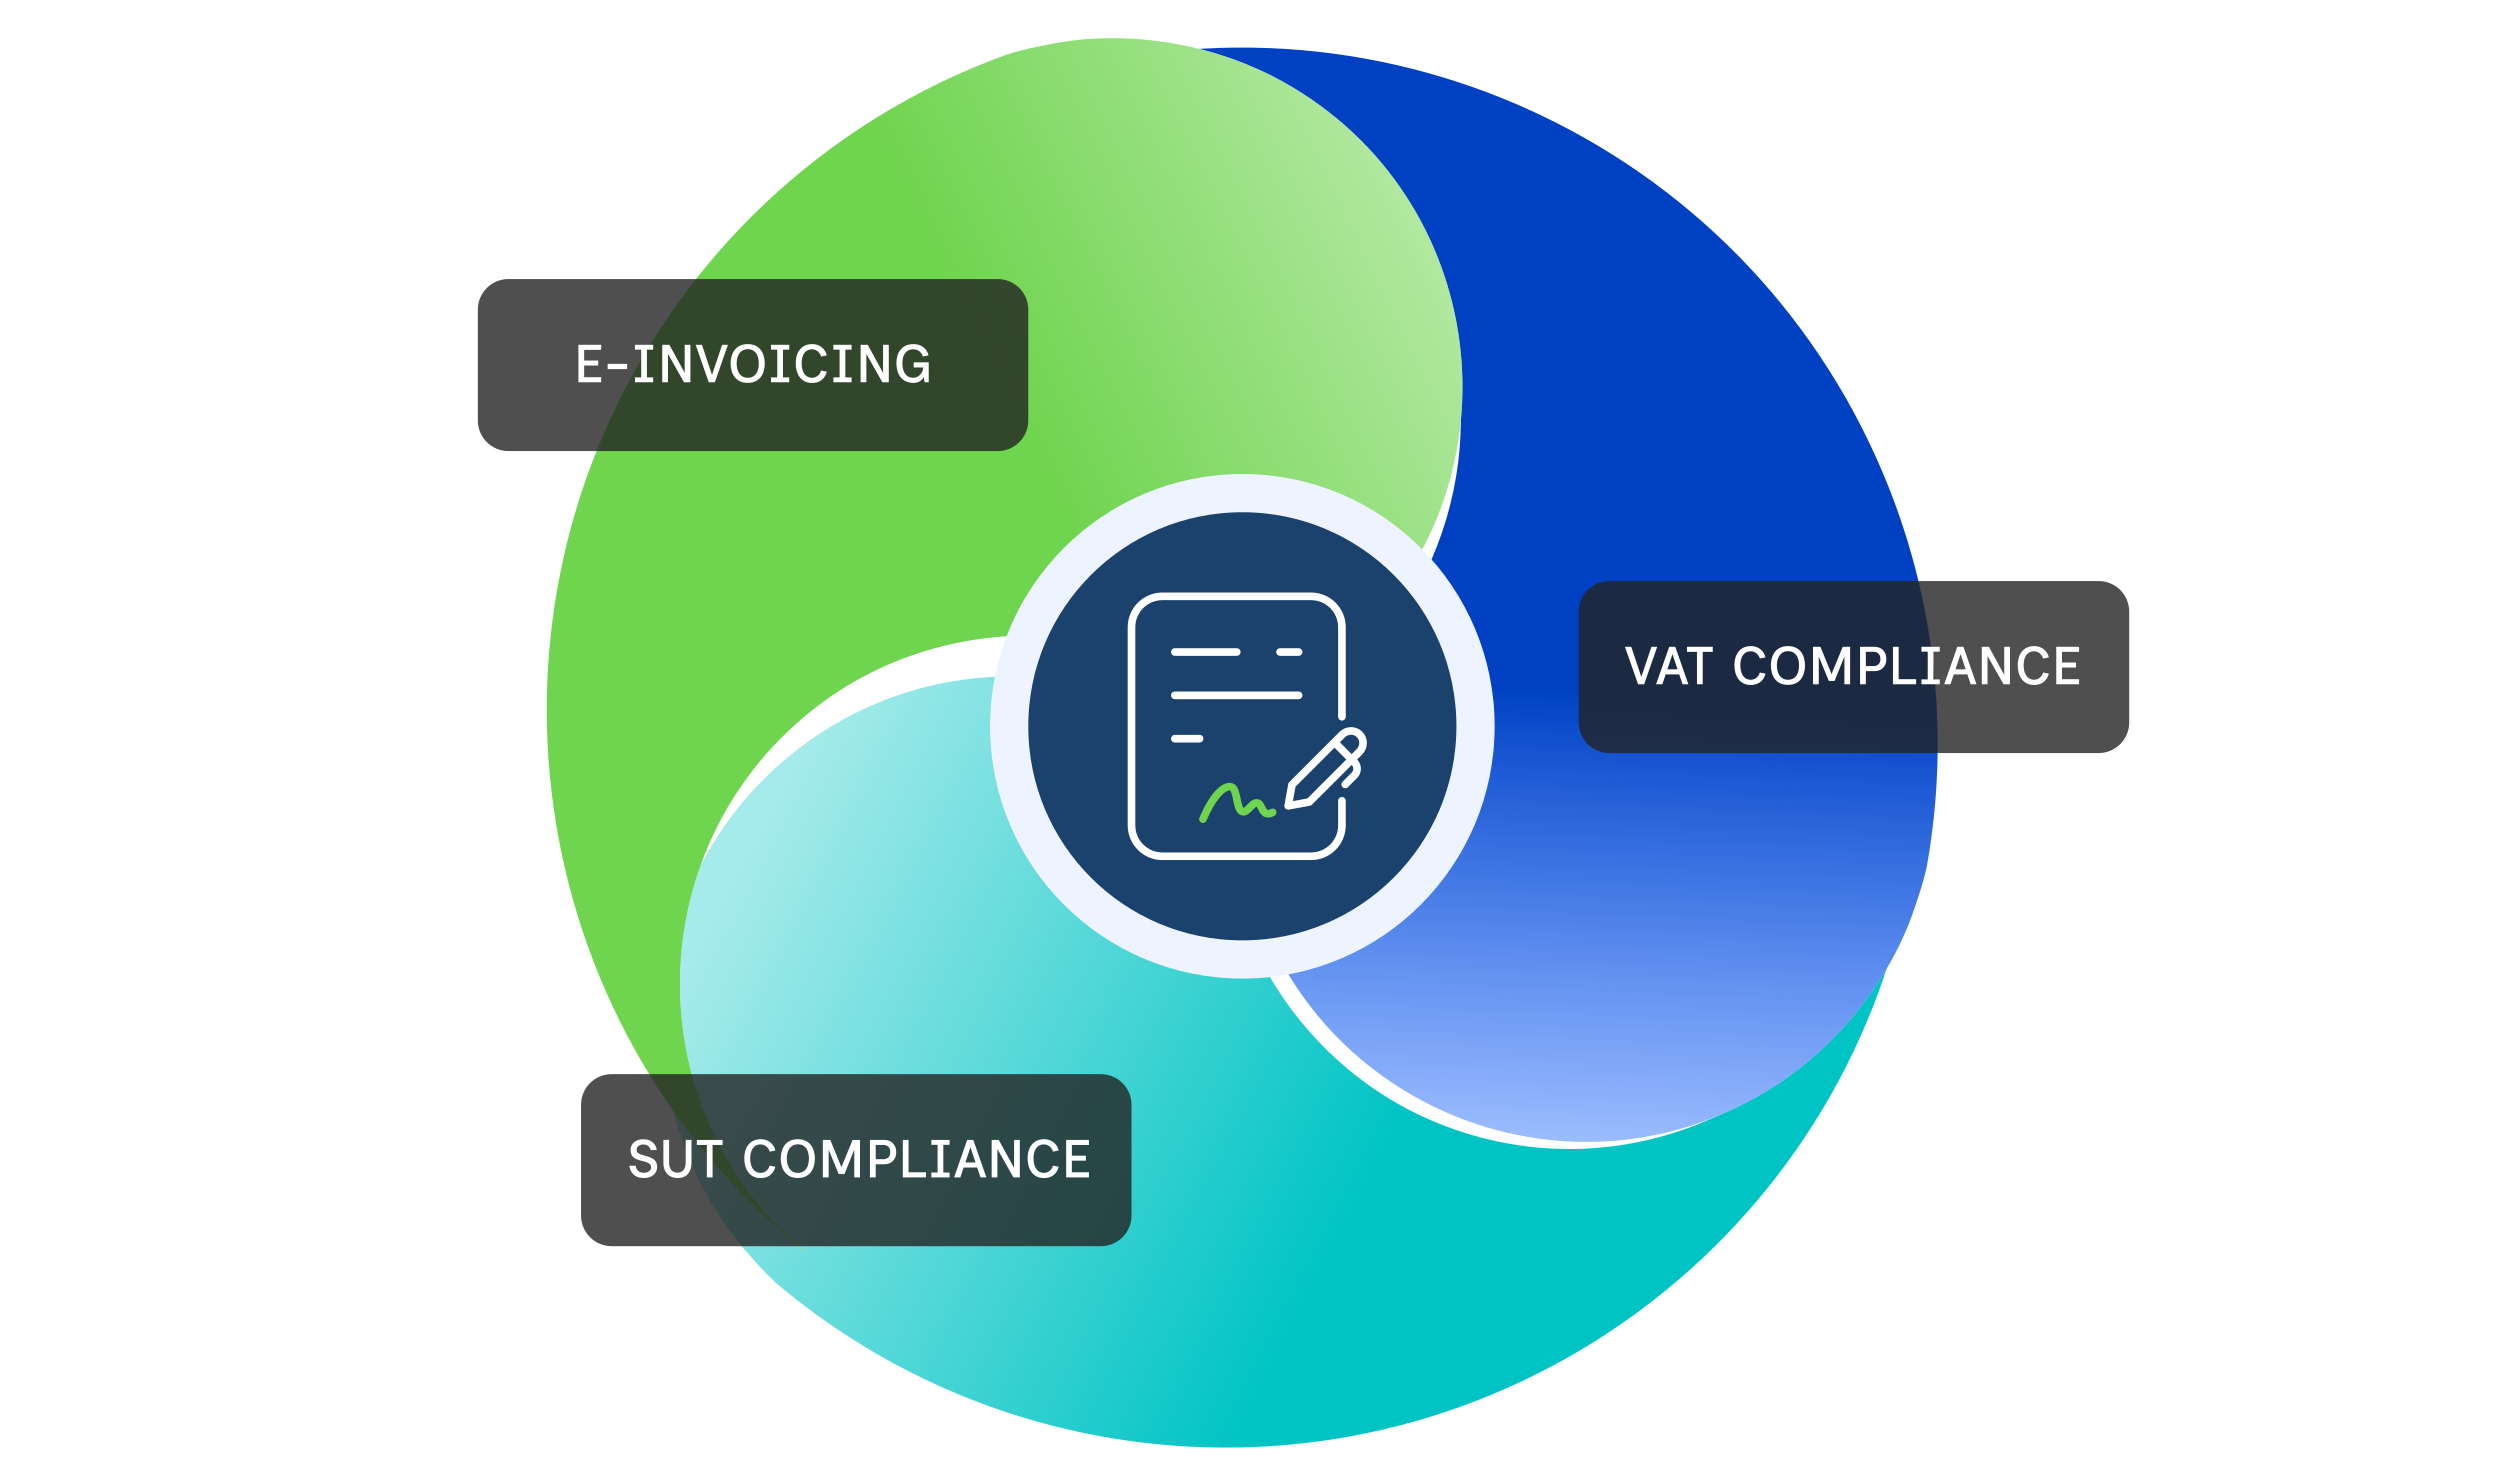 <svg width="654" height="388" viewBox="0 0 654 388" fill="none" xmlns="http://www.w3.org/2000/svg">
<g filter="url(#filter0_d_5329_24873)">
<path d="M502.688 227.226C488.065 279.68 430.862 307.827 380.143 286.97C342.268 271.396 318.672 230.683 325.129 189.946C315.914 182.801 305.539 177.224 294.282 173.957C235.462 156.883 176.991 201.247 177.65 262.549C177.863 282.272 185.035 302.542 197.282 317.924C198.614 319.598 204.5 326.504 207.971 329.419C232.965 350.384 263.13 364.248 295.314 369.556C297.616 369.935 299.924 370.27 302.24 370.561C396.255 382.374 483.63 320.065 503.146 227.29C503.724 224.547 504.237 221.79 504.686 219.023C504.786 218.409 504.884 217.792 504.977 217.177L502.689 227.224L502.688 227.226Z" fill="white"/>
<path d="M502.688 227.226C488.065 279.68 430.862 307.827 380.143 286.97C342.268 271.396 318.672 230.683 325.129 189.946C315.914 182.801 305.539 177.224 294.282 173.957C235.462 156.883 176.991 201.247 177.65 262.549C177.863 282.272 185.035 302.542 197.282 317.924C198.614 319.598 204.5 326.504 207.971 329.419C232.965 350.384 263.13 364.248 295.314 369.556C297.616 369.935 299.924 370.27 302.24 370.561C396.255 382.374 483.63 320.065 503.146 227.29C503.724 224.547 504.237 221.79 504.686 219.023C504.786 218.409 504.884 217.792 504.977 217.177L502.689 227.224L502.688 227.226Z" fill="url(#paint0_linear_5329_24873)"/>
</g>
<g filter="url(#filter1_d_5329_24873)">
<path d="M268.393 17.45C321.106 3.88 374.058 39.363 381.351 93.742C386.799 134.349 363.35 175.16 324.86 189.943C323.281 201.502 323.638 213.281 326.436 224.669C341.052 284.174 408.676 312.643 461.41 281.406C478.376 271.355 492.337 255.001 499.532 236.696C500.316 234.704 503.352 226.15 504.14 221.684C509.797 189.54 506.723 156.469 495.233 125.928C494.411 123.744 493.547 121.577 492.642 119.424C455.882 32.056 358.28 -12.479 268.22 17.021C265.556 17.893 262.913 18.828 260.294 19.822C259.713 20.043 259.13 20.267 258.551 20.494L268.391 17.451L268.393 17.45Z" fill="white"/>
<path d="M268.393 17.45C321.106 3.88 374.058 39.363 381.351 93.742C386.799 134.349 363.35 175.16 324.86 189.943C323.281 201.502 323.638 213.281 326.436 224.669C341.052 284.174 408.676 312.643 461.41 281.406C478.376 271.355 492.337 255.001 499.532 236.696C500.316 234.704 503.352 226.15 504.14 221.684C509.797 189.54 506.723 156.469 495.233 125.928C494.411 123.744 493.547 121.577 492.642 119.424C455.882 32.056 358.28 -12.479 268.22 17.021C265.556 17.893 262.913 18.828 260.294 19.822C259.713 20.043 259.13 20.267 258.551 20.494L268.391 17.451L268.393 17.45Z" fill="url(#paint1_linear_5329_24873)"/>
</g>
<g filter="url(#filter2_d_5329_24873)">
<path d="M203.908 325.433C165.775 286.508 170.024 222.817 213.49 189.267C245.948 164.214 293.041 164.12 325.109 190.103C335.914 185.685 345.941 179.478 354.408 171.351C398.652 128.884 389.482 55.979 336.032 25.88C318.834 16.197 297.678 12.274 278.218 15.198C276.1 15.516 267.169 17.166 262.905 18.718C232.224 29.903 205.109 49.126 184.396 74.381C182.915 76.187 181.47 78.021 180.057 79.884C122.752 155.506 133.001 262.455 203.623 325.798C205.711 327.672 207.843 329.496 210.016 331.27C210.498 331.664 210.984 332.057 211.47 332.446L203.91 325.435L203.908 325.433Z" fill="white"/>
<path d="M203.908 325.433C165.775 286.508 170.024 222.817 213.49 189.267C245.948 164.214 293.041 164.12 325.109 190.103C335.914 185.685 345.941 179.478 354.408 171.351C398.652 128.884 389.482 55.979 336.032 25.88C318.834 16.197 297.678 12.274 278.218 15.198C276.1 15.516 267.169 17.166 262.905 18.718C232.224 29.903 205.109 49.126 184.396 74.381C182.915 76.187 181.47 78.021 180.057 79.884C122.752 155.506 133.001 262.455 203.623 325.798C205.711 327.672 207.843 329.496 210.016 331.27C210.498 331.664 210.984 332.057 211.47 332.446L203.91 325.435L203.908 325.433Z" fill="url(#paint2_linear_5329_24873)"/>
</g>
<circle cx="325" cy="190" r="61" fill="#1B426D" stroke="#EEF4FF" stroke-width="10"/>
<path d="M351.048 187.5L351.048 164.076C351.048 159.605 347.423 156 342.952 156H304.095C299.624 156 296 159.611 296 164.082V215.907C296 220.378 299.624 224 304.095 224H342.952C347.423 224 351.048 220.395 351.048 215.924L351.048 209.5" stroke="white" stroke-width="2" stroke-linecap="round" stroke-linejoin="round"/>
<path d="M307.336 181.905H339.717" stroke="white" stroke-width="2" stroke-linecap="round" stroke-linejoin="round"/>
<path d="M307.336 170.571H323.526" stroke="white" stroke-width="2" stroke-linecap="round" stroke-linejoin="round"/>
<path d="M334.859 170.571H339.717" stroke="white" stroke-width="2" stroke-linecap="round" stroke-linejoin="round"/>
<path d="M307.336 193.238H313.812" stroke="white" stroke-width="2" stroke-linecap="round" stroke-linejoin="round"/>
<path d="M349.281 194.369L354.301 199.389C355.25 200.338 355.25 201.875 354.301 202.824L351.916 205.209" stroke="white" stroke-width="2" stroke-linecap="round" stroke-linejoin="round"/>
<path d="M336.984 210.804L342.49 209.805L355.591 196.704C356.874 195.422 356.904 193.373 355.66 192.128C354.415 190.884 352.366 190.914 351.083 192.197L337.982 205.298L336.984 210.804Z" stroke="white" stroke-width="2" stroke-linecap="round" stroke-linejoin="round"/>
<path d="M314.695 214.29C317.496 207.705 320.431 205.325 322.147 205.864C323.818 206.389 323.333 212.025 325.103 212.354C326.458 212.591 327.564 209.702 328.968 210.063C330.067 210.345 330.032 212.413 331.317 212.811C331.886 212.988 332.389 212.811 332.91 212.518" stroke="#6FD44E" stroke-width="2" stroke-linecap="round" stroke-linejoin="round"/>
<g filter="url(#filter3_d_5329_24873)">
<path d="M125 79C125 74.582 128.582 71 133 71H261C265.418 71 269 74.582 269 79V108C269 112.418 265.418 116 261 116H133C128.582 116 125 112.418 125 108V79Z" fill="#242424" fill-opacity="0.8"/>
<path d="M151.316 98V88.2H157.28V89.53H152.814V92.316H156.482V93.632H152.814V96.67H157.28V98H151.316ZM158.964 94.57V93.184H164.06V94.57H158.964ZM166.103 98V96.726H167.741V89.474H166.103V88.2H170.877V89.474H169.239V96.726H170.877V98H166.103ZM173.245 98V88.2H175.107L179.545 96.334H179.111V88.2H180.609V98H178.929L174.323 89.838H174.743V98H173.245ZM181.98 88.2H183.632L186.908 98H185.41L181.98 88.2ZM188.91 88.2H190.422L187.006 98H185.62L188.91 88.2ZM195.609 98.154C194.835 98.154 194.163 98.023 193.593 97.762C193.033 97.491 192.571 97.123 192.207 96.656C191.843 96.189 191.573 95.648 191.395 95.032C191.218 94.416 191.129 93.767 191.129 93.086C191.129 92.405 191.218 91.756 191.395 91.14C191.573 90.524 191.843 89.983 192.207 89.516C192.571 89.049 193.033 88.685 193.593 88.424C194.163 88.153 194.835 88.018 195.609 88.018C196.384 88.018 197.051 88.153 197.611 88.424C198.171 88.685 198.633 89.049 198.997 89.516C199.361 89.983 199.627 90.524 199.795 91.14C199.973 91.756 200.061 92.405 200.061 93.086C200.061 93.767 199.973 94.416 199.795 95.032C199.627 95.648 199.361 96.189 198.997 96.656C198.633 97.123 198.171 97.491 197.611 97.762C197.051 98.023 196.384 98.154 195.609 98.154ZM195.609 96.824C196.272 96.824 196.813 96.665 197.233 96.348C197.663 96.021 197.98 95.578 198.185 95.018C198.391 94.449 198.493 93.805 198.493 93.086C198.493 92.358 198.391 91.714 198.185 91.154C197.98 90.594 197.663 90.155 197.233 89.838C196.813 89.511 196.272 89.348 195.609 89.348C194.984 89.348 194.457 89.511 194.027 89.838C193.598 90.155 193.271 90.594 193.047 91.154C192.823 91.714 192.711 92.358 192.711 93.086C192.711 93.805 192.823 94.449 193.047 95.018C193.271 95.578 193.598 96.021 194.027 96.348C194.457 96.665 194.984 96.824 195.609 96.824ZM201.691 98V96.726H203.329V89.474H201.691V88.2H206.465V89.474H204.827V96.726H206.465V98H201.691ZM212.465 98.182C211.69 98.182 211.027 98.037 210.477 97.748C209.935 97.459 209.492 97.067 209.147 96.572C208.801 96.077 208.549 95.527 208.391 94.92C208.232 94.304 208.153 93.674 208.153 93.03C208.153 92.358 208.237 91.719 208.405 91.112C208.573 90.505 208.834 89.973 209.189 89.516C209.543 89.049 209.991 88.685 210.533 88.424C211.074 88.153 211.713 88.018 212.451 88.018C213.104 88.018 213.697 88.144 214.229 88.396C214.761 88.648 215.204 88.998 215.559 89.446C215.913 89.885 216.156 90.393 216.287 90.972L214.803 91.266C214.709 90.911 214.546 90.594 214.312 90.314C214.089 90.025 213.813 89.796 213.487 89.628C213.169 89.46 212.819 89.376 212.437 89.376C211.849 89.376 211.349 89.53 210.939 89.838C210.528 90.146 210.22 90.575 210.015 91.126C209.809 91.667 209.707 92.293 209.707 93.002C209.707 93.749 209.809 94.411 210.015 94.99C210.229 95.569 210.542 96.021 210.953 96.348C211.363 96.665 211.867 96.824 212.465 96.824C212.838 96.824 213.183 96.745 213.501 96.586C213.818 96.418 214.089 96.194 214.312 95.914C214.546 95.625 214.709 95.293 214.803 94.92L216.287 95.228C216.156 95.797 215.918 96.306 215.573 96.754C215.237 97.202 214.807 97.552 214.285 97.804C213.762 98.056 213.155 98.182 212.465 98.182ZM218.002 98V96.726H219.64V89.474H218.002V88.2H222.776V89.474H221.138V96.726H222.776V98H218.002ZM225.143 98V88.2H227.005L231.443 96.334H231.009V88.2H232.507V98H230.827L226.221 89.838H226.641V98H225.143ZM239.033 98.168C238.221 98.168 237.526 98.028 236.947 97.748C236.369 97.468 235.897 97.09 235.533 96.614C235.179 96.129 234.917 95.578 234.749 94.962C234.581 94.346 234.497 93.702 234.497 93.03C234.497 92.358 234.581 91.719 234.749 91.112C234.927 90.505 235.193 89.973 235.547 89.516C235.911 89.049 236.373 88.685 236.933 88.424C237.503 88.153 238.175 88.018 238.949 88.018C239.649 88.018 240.27 88.144 240.811 88.396C241.362 88.648 241.815 88.998 242.169 89.446C242.533 89.885 242.781 90.393 242.911 90.972L241.413 91.266C241.329 90.911 241.171 90.594 240.937 90.314C240.704 90.025 240.419 89.796 240.083 89.628C239.747 89.46 239.369 89.376 238.949 89.376C238.305 89.376 237.769 89.53 237.339 89.838C236.91 90.146 236.588 90.575 236.373 91.126C236.168 91.667 236.065 92.293 236.065 93.002C236.065 93.749 236.168 94.411 236.373 94.99C236.588 95.569 236.905 96.021 237.325 96.348C237.745 96.665 238.277 96.824 238.921 96.824C239.341 96.824 239.743 96.712 240.125 96.488C240.517 96.255 240.839 95.937 241.091 95.536C241.353 95.135 241.488 94.668 241.497 94.136H239.019V92.792H242.953V98H241.861C241.861 98 241.852 97.935 241.833 97.804C241.815 97.664 241.791 97.501 241.763 97.314C241.745 97.127 241.726 96.969 241.707 96.838C241.689 96.698 241.679 96.628 241.679 96.628C241.493 96.964 241.259 97.249 240.979 97.482C240.699 97.715 240.391 97.888 240.055 98C239.719 98.112 239.379 98.168 239.033 98.168Z" fill="white"/>
</g>
<g filter="url(#filter4_d_5329_24873)">
<path d="M413 158C413 153.582 416.582 150 421 150H549C553.418 150 557 153.582 557 158V187C557 191.418 553.418 195 549 195H421C416.582 195 413 191.418 413 187V158Z" fill="#242424" fill-opacity="0.8"/>
<path d="M425.084 167.2H426.736L430.012 177H428.514L425.084 167.2ZM432.014 167.2H433.526L430.11 177H428.724L432.014 167.2ZM433.233 177L436.663 167.2H438.161L434.871 177H433.233ZM435.221 174.424V173.094H439.715V174.424H435.221ZM440.149 177L436.873 167.2H438.259L441.675 177H440.149ZM443.93 177V168.53H441.312V167.2H448.06V168.53H445.428V177H443.93ZM458.029 177.182C457.254 177.182 456.592 177.037 456.041 176.748C455.5 176.459 455.056 176.067 454.711 175.572C454.366 175.077 454.114 174.527 453.955 173.92C453.796 173.304 453.717 172.674 453.717 172.03C453.717 171.358 453.801 170.719 453.969 170.112C454.137 169.505 454.398 168.973 454.753 168.516C455.108 168.049 455.556 167.685 456.097 167.424C456.638 167.153 457.278 167.018 458.015 167.018C458.668 167.018 459.261 167.144 459.793 167.396C460.325 167.648 460.768 167.998 461.123 168.446C461.478 168.885 461.72 169.393 461.851 169.972L460.367 170.266C460.274 169.911 460.11 169.594 459.877 169.314C459.653 169.025 459.378 168.796 459.051 168.628C458.734 168.46 458.384 168.376 458.001 168.376C457.413 168.376 456.914 168.53 456.503 168.838C456.092 169.146 455.784 169.575 455.579 170.126C455.374 170.667 455.271 171.293 455.271 172.002C455.271 172.749 455.374 173.411 455.579 173.99C455.794 174.569 456.106 175.021 456.517 175.348C456.928 175.665 457.432 175.824 458.029 175.824C458.402 175.824 458.748 175.745 459.065 175.586C459.382 175.418 459.653 175.194 459.877 174.914C460.11 174.625 460.274 174.293 460.367 173.92L461.851 174.228C461.72 174.797 461.482 175.306 461.137 175.754C460.801 176.202 460.372 176.552 459.849 176.804C459.326 177.056 458.72 177.182 458.029 177.182ZM467.738 177.154C466.964 177.154 466.292 177.023 465.722 176.762C465.162 176.491 464.7 176.123 464.336 175.656C463.972 175.189 463.702 174.648 463.524 174.032C463.347 173.416 463.258 172.767 463.258 172.086C463.258 171.405 463.347 170.756 463.524 170.14C463.702 169.524 463.972 168.983 464.336 168.516C464.7 168.049 465.162 167.685 465.722 167.424C466.292 167.153 466.964 167.018 467.738 167.018C468.513 167.018 469.18 167.153 469.74 167.424C470.3 167.685 470.762 168.049 471.126 168.516C471.49 168.983 471.756 169.524 471.924 170.14C472.102 170.756 472.19 171.405 472.19 172.086C472.19 172.767 472.102 173.416 471.924 174.032C471.756 174.648 471.49 175.189 471.126 175.656C470.762 176.123 470.3 176.491 469.74 176.762C469.18 177.023 468.513 177.154 467.738 177.154ZM467.738 175.824C468.401 175.824 468.942 175.665 469.362 175.348C469.792 175.021 470.109 174.578 470.314 174.018C470.52 173.449 470.622 172.805 470.622 172.086C470.622 171.358 470.52 170.714 470.314 170.154C470.109 169.594 469.792 169.155 469.362 168.838C468.942 168.511 468.401 168.348 467.738 168.348C467.113 168.348 466.586 168.511 466.156 168.838C465.727 169.155 465.4 169.594 465.176 170.154C464.952 170.714 464.84 171.358 464.84 172.086C464.84 172.805 464.952 173.449 465.176 174.018C465.4 174.578 465.727 175.021 466.156 175.348C466.586 175.665 467.113 175.824 467.738 175.824ZM479.135 174.326L482.061 167.2H483.993V177H482.495V169.748L479.933 176.132H478.421L475.789 169.748V177H474.277V167.2H476.223L479.135 174.326ZM486.595 177V167.2H490.347C490.954 167.2 491.49 167.331 491.957 167.592C492.433 167.844 492.802 168.213 493.063 168.698C493.334 169.174 493.469 169.748 493.469 170.42C493.469 171.027 493.343 171.568 493.091 172.044C492.839 172.52 492.48 172.893 492.013 173.164C491.546 173.435 490.982 173.57 490.319 173.57H488.107V177H486.595ZM488.107 172.24H490.193C490.697 172.24 491.108 172.081 491.425 171.764C491.752 171.447 491.915 170.999 491.915 170.42C491.915 169.804 491.752 169.333 491.425 169.006C491.098 168.679 490.692 168.516 490.207 168.516H488.107V172.24ZM495.195 177V167.2H496.693V175.67H501.257V177H495.195ZM502.654 177V175.726H504.292V168.474H502.654V167.2H507.428V168.474H505.79V175.726H507.428V177H502.654ZM508.606 177L512.036 167.2H513.534L510.244 177H508.606ZM510.594 174.424V173.094H515.088V174.424H510.594ZM515.522 177L512.246 167.2H513.632L517.048 177H515.522ZM518.436 177V167.2H520.298L524.736 175.334H524.302V167.2H525.8V177H524.12L519.514 168.838H519.934V177H518.436ZM532.144 177.182C531.37 177.182 530.707 177.037 530.156 176.748C529.615 176.459 529.172 176.067 528.826 175.572C528.481 175.077 528.229 174.527 528.07 173.92C527.912 173.304 527.832 172.674 527.832 172.03C527.832 171.358 527.916 170.719 528.084 170.112C528.252 169.505 528.514 168.973 528.868 168.516C529.223 168.049 529.671 167.685 530.212 167.424C530.754 167.153 531.393 167.018 532.13 167.018C532.784 167.018 533.376 167.144 533.908 167.396C534.44 167.648 534.884 167.998 535.238 168.446C535.593 168.885 535.836 169.393 535.966 169.972L534.482 170.266C534.389 169.911 534.226 169.594 533.992 169.314C533.768 169.025 533.493 168.796 533.166 168.628C532.849 168.46 532.499 168.376 532.116 168.376C531.528 168.376 531.029 168.53 530.618 168.838C530.208 169.146 529.9 169.575 529.694 170.126C529.489 170.667 529.386 171.293 529.386 172.002C529.386 172.749 529.489 173.411 529.694 173.99C529.909 174.569 530.222 175.021 530.632 175.348C531.043 175.665 531.547 175.824 532.144 175.824C532.518 175.824 532.863 175.745 533.18 175.586C533.498 175.418 533.768 175.194 533.992 174.914C534.226 174.625 534.389 174.293 534.482 173.92L535.966 174.228C535.836 174.797 535.598 175.306 535.252 175.754C534.916 176.202 534.487 176.552 533.964 176.804C533.442 177.056 532.835 177.182 532.144 177.182ZM537.92 177V167.2H543.884V168.53H539.418V171.316H543.086V172.632H539.418V175.67H543.884V177H537.92Z" fill="white"/>
</g>
<g filter="url(#filter5_d_5329_24873)">
<path d="M152 287C152 282.582 155.582 279 160 279H288C292.418 279 296 282.582 296 287V316C296 320.418 292.418 324 288 324H160C155.582 324 152 320.418 152 316V287Z" fill="#242424" fill-opacity="0.8"/>
<path d="M168.382 306.168C167.757 306.168 167.22 306.079 166.772 305.902C166.324 305.715 165.951 305.473 165.652 305.174C165.353 304.866 165.12 304.521 164.952 304.138C164.793 303.755 164.691 303.363 164.644 302.962H166.282C166.347 303.345 166.469 303.676 166.646 303.956C166.833 304.227 167.071 304.437 167.36 304.586C167.659 304.735 167.999 304.81 168.382 304.81C168.737 304.81 169.059 304.754 169.348 304.642C169.647 304.53 169.885 304.367 170.062 304.152C170.239 303.937 170.328 303.685 170.328 303.396C170.328 303.041 170.23 302.766 170.034 302.57C169.838 302.365 169.581 302.201 169.264 302.08C168.947 301.959 168.597 301.856 168.214 301.772C167.831 301.679 167.449 301.571 167.066 301.45C166.683 301.329 166.333 301.17 166.016 300.974C165.699 300.769 165.442 300.498 165.246 300.162C165.05 299.817 164.952 299.373 164.952 298.832C164.952 298.356 165.073 297.903 165.316 297.474C165.568 297.045 165.946 296.699 166.45 296.438C166.954 296.167 167.589 296.032 168.354 296.032C168.923 296.032 169.418 296.121 169.838 296.298C170.258 296.466 170.608 296.69 170.888 296.97C171.168 297.25 171.383 297.558 171.532 297.894C171.681 298.221 171.765 298.543 171.784 298.86H170.202C170.155 298.589 170.053 298.347 169.894 298.132C169.745 297.908 169.535 297.731 169.264 297.6C169.003 297.46 168.681 297.39 168.298 297.39C168.009 297.39 167.729 297.441 167.458 297.544C167.187 297.637 166.963 297.787 166.786 297.992C166.618 298.197 166.534 298.454 166.534 298.762C166.534 299.079 166.627 299.336 166.814 299.532C167.01 299.719 167.267 299.873 167.584 299.994C167.911 300.106 168.265 300.213 168.648 300.316C169.031 300.409 169.409 300.521 169.782 300.652C170.165 300.773 170.515 300.937 170.832 301.142C171.159 301.347 171.415 301.618 171.602 301.954C171.798 302.29 171.896 302.719 171.896 303.242C171.896 303.877 171.742 304.413 171.434 304.852C171.135 305.291 170.72 305.622 170.188 305.846C169.665 306.061 169.063 306.168 168.382 306.168ZM177.266 306.168C176.501 306.168 175.838 306.005 175.278 305.678C174.718 305.351 174.289 304.889 173.99 304.292C173.691 303.685 173.542 302.971 173.542 302.15V296.186H175.04V302.15C175.04 302.999 175.236 303.648 175.628 304.096C176.029 304.544 176.557 304.768 177.21 304.768C177.639 304.768 178.013 304.67 178.33 304.474C178.657 304.269 178.913 303.97 179.1 303.578C179.287 303.186 179.38 302.71 179.38 302.15V296.186H180.892V302.15C180.892 303.391 180.584 304.371 179.968 305.09C179.352 305.809 178.451 306.168 177.266 306.168ZM184.913 306V297.53H182.295V296.2H189.043V297.53H186.411V306H184.913ZM199.011 306.182C198.237 306.182 197.574 306.037 197.023 305.748C196.482 305.459 196.039 305.067 195.693 304.572C195.348 304.077 195.096 303.527 194.937 302.92C194.779 302.304 194.699 301.674 194.699 301.03C194.699 300.358 194.783 299.719 194.951 299.112C195.119 298.505 195.381 297.973 195.735 297.516C196.09 297.049 196.538 296.685 197.079 296.424C197.621 296.153 198.26 296.018 198.997 296.018C199.651 296.018 200.243 296.144 200.775 296.396C201.307 296.648 201.751 296.998 202.105 297.446C202.46 297.885 202.703 298.393 202.833 298.972L201.349 299.266C201.256 298.911 201.093 298.594 200.859 298.314C200.635 298.025 200.36 297.796 200.033 297.628C199.716 297.46 199.366 297.376 198.983 297.376C198.395 297.376 197.896 297.53 197.485 297.838C197.075 298.146 196.767 298.575 196.561 299.126C196.356 299.667 196.253 300.293 196.253 301.002C196.253 301.749 196.356 302.411 196.561 302.99C196.776 303.569 197.089 304.021 197.499 304.348C197.91 304.665 198.414 304.824 199.011 304.824C199.385 304.824 199.73 304.745 200.047 304.586C200.365 304.418 200.635 304.194 200.859 303.914C201.093 303.625 201.256 303.293 201.349 302.92L202.833 303.228C202.703 303.797 202.465 304.306 202.119 304.754C201.783 305.202 201.354 305.552 200.831 305.804C200.309 306.056 199.702 306.182 199.011 306.182ZM208.721 306.154C207.946 306.154 207.274 306.023 206.705 305.762C206.145 305.491 205.683 305.123 205.319 304.656C204.955 304.189 204.684 303.648 204.507 303.032C204.329 302.416 204.241 301.767 204.241 301.086C204.241 300.405 204.329 299.756 204.507 299.14C204.684 298.524 204.955 297.983 205.319 297.516C205.683 297.049 206.145 296.685 206.705 296.424C207.274 296.153 207.946 296.018 208.721 296.018C209.495 296.018 210.163 296.153 210.723 296.424C211.283 296.685 211.745 297.049 212.109 297.516C212.473 297.983 212.739 298.524 212.907 299.14C213.084 299.756 213.173 300.405 213.173 301.086C213.173 301.767 213.084 302.416 212.907 303.032C212.739 303.648 212.473 304.189 212.109 304.656C211.745 305.123 211.283 305.491 210.723 305.762C210.163 306.023 209.495 306.154 208.721 306.154ZM208.721 304.824C209.383 304.824 209.925 304.665 210.345 304.348C210.774 304.021 211.091 303.578 211.297 303.018C211.502 302.449 211.605 301.805 211.605 301.086C211.605 300.358 211.502 299.714 211.297 299.154C211.091 298.594 210.774 298.155 210.345 297.838C209.925 297.511 209.383 297.348 208.721 297.348C208.095 297.348 207.568 297.511 207.139 297.838C206.709 298.155 206.383 298.594 206.159 299.154C205.935 299.714 205.823 300.358 205.823 301.086C205.823 301.805 205.935 302.449 206.159 303.018C206.383 303.578 206.709 304.021 207.139 304.348C207.568 304.665 208.095 304.824 208.721 304.824ZM220.117 303.326L223.043 296.2H224.975V306H223.477V298.748L220.915 305.132H219.403L216.771 298.748V306H215.259V296.2H217.205L220.117 303.326ZM227.577 306V296.2H231.329C231.936 296.2 232.473 296.331 232.939 296.592C233.415 296.844 233.784 297.213 234.045 297.698C234.316 298.174 234.451 298.748 234.451 299.42C234.451 300.027 234.325 300.568 234.073 301.044C233.821 301.52 233.462 301.893 232.995 302.164C232.529 302.435 231.964 302.57 231.301 302.57H229.089V306H227.577ZM229.089 301.24H231.175C231.679 301.24 232.09 301.081 232.407 300.764C232.734 300.447 232.897 299.999 232.897 299.42C232.897 298.804 232.734 298.333 232.407 298.006C232.081 297.679 231.675 297.516 231.189 297.516H229.089V301.24ZM236.177 306V296.2H237.675V304.67H242.239V306H236.177ZM243.637 306V304.726H245.275V297.474H243.637V296.2H248.411V297.474H246.773V304.726H248.411V306H243.637ZM249.588 306L253.018 296.2H254.516L251.226 306H249.588ZM251.576 303.424V302.094H256.07V303.424H251.576ZM256.504 306L253.228 296.2H254.614L258.03 306H256.504ZM259.419 306V296.2H261.281L265.719 304.334H265.285V296.2H266.783V306H265.103L260.497 297.838H260.917V306H259.419ZM273.127 306.182C272.352 306.182 271.689 306.037 271.139 305.748C270.597 305.459 270.154 305.067 269.809 304.572C269.463 304.077 269.211 303.527 269.053 302.92C268.894 302.304 268.815 301.674 268.815 301.03C268.815 300.358 268.899 299.719 269.067 299.112C269.235 298.505 269.496 297.973 269.851 297.516C270.205 297.049 270.653 296.685 271.195 296.424C271.736 296.153 272.375 296.018 273.113 296.018C273.766 296.018 274.359 296.144 274.891 296.396C275.423 296.648 275.866 296.998 276.221 297.446C276.575 297.885 276.818 298.393 276.949 298.972L275.465 299.266C275.371 298.911 275.208 298.594 274.975 298.314C274.751 298.025 274.475 297.796 274.149 297.628C273.831 297.46 273.481 297.376 273.099 297.376C272.511 297.376 272.011 297.53 271.601 297.838C271.19 298.146 270.882 298.575 270.677 299.126C270.471 299.667 270.369 300.293 270.369 301.002C270.369 301.749 270.471 302.411 270.677 302.99C270.891 303.569 271.204 304.021 271.615 304.348C272.025 304.665 272.529 304.824 273.127 304.824C273.5 304.824 273.845 304.745 274.163 304.586C274.48 304.418 274.751 304.194 274.975 303.914C275.208 303.625 275.371 303.293 275.465 302.92L276.949 303.228C276.818 303.797 276.58 304.306 276.235 304.754C275.899 305.202 275.469 305.552 274.947 305.804C274.424 306.056 273.817 306.182 273.127 306.182ZM278.902 306V296.2H284.866V297.53H280.4V300.316H284.068V301.632H280.4V304.67H284.866V306H278.902Z" fill="white"/>
</g>
<defs>
<filter id="filter0_d_5329_24873" x="164.257" y="167.96" width="345.337" height="219.732" filterUnits="userSpaceOnUse" color-interpolation-filters="sRGB">
<feFlood flood-opacity="0" result="BackgroundImageFix"/>
<feColorMatrix in="SourceAlpha" type="matrix" values="0 0 0 0 0 0 0 0 0 0 0 0 0 0 0 0 0 0 127 0" result="hardAlpha"/>
<feOffset dx="-4.386" dy="6.693"/>
<feGaussianBlur stdDeviation="4.501"/>
<feColorMatrix type="matrix" values="0 0 0 0 0 0 0 0 0 0 0 0 0 0 0 0 0 0 0.13 0"/>
<feBlend mode="normal" in2="BackgroundImageFix" result="effect1_dropShadow_5329_24873"/>
<feBlend mode="normal" in="SourceGraphic" in2="effect1_dropShadow_5329_24873" result="shape"/>
</filter>
<filter id="filter1_d_5329_24873" x="249.549" y="3.44" width="266.352" height="304.295" filterUnits="userSpaceOnUse" color-interpolation-filters="sRGB">
<feFlood flood-opacity="0" result="BackgroundImageFix"/>
<feColorMatrix in="SourceAlpha" type="matrix" values="0 0 0 0 0 0 0 0 0 0 0 0 0 0 0 0 0 0 127 0" result="hardAlpha"/>
<feOffset dy="4.501"/>
<feGaussianBlur stdDeviation="4.501"/>
<feColorMatrix type="matrix" values="0 0 0 0 0 0 0 0 0 0 0 0 0 0 0 0 0 0 0.13 0"/>
<feBlend mode="normal" in2="BackgroundImageFix" result="effect1_dropShadow_5329_24873"/>
<feBlend mode="normal" in="SourceGraphic" in2="effect1_dropShadow_5329_24873" result="shape"/>
</filter>
<filter id="filter2_d_5329_24873" x="134.029" y="0.978" width="257.551" height="336.199" filterUnits="userSpaceOnUse" color-interpolation-filters="sRGB">
<feFlood flood-opacity="0" result="BackgroundImageFix"/>
<feColorMatrix in="SourceAlpha" type="matrix" values="0 0 0 0 0 0 0 0 0 0 0 0 0 0 0 0 0 0 127 0" result="hardAlpha"/>
<feOffset dy="-4.27"/>
<feGaussianBlur stdDeviation="4.501"/>
<feColorMatrix type="matrix" values="0 0 0 0 0 0 0 0 0 0 0 0 0 0 0 0 0 0 0.13 0"/>
<feBlend mode="normal" in2="BackgroundImageFix" result="effect1_dropShadow_5329_24873"/>
<feBlend mode="normal" in="SourceGraphic" in2="effect1_dropShadow_5329_24873" result="shape"/>
</filter>
<filter id="filter3_d_5329_24873" x="101" y="49" width="192" height="93" filterUnits="userSpaceOnUse" color-interpolation-filters="sRGB">
<feFlood flood-opacity="0" result="BackgroundImageFix"/>
<feColorMatrix in="SourceAlpha" type="matrix" values="0 0 0 0 0 0 0 0 0 0 0 0 0 0 0 0 0 0 127 0" result="hardAlpha"/>
<feOffset dy="2"/>
<feGaussianBlur stdDeviation="12"/>
<feColorMatrix type="matrix" values="0 0 0 0 0 0 0 0 0 0 0 0 0 0 0 0 0 0 0.07 0"/>
<feBlend mode="normal" in2="BackgroundImageFix" result="effect1_dropShadow_5329_24873"/>
<feBlend mode="normal" in="SourceGraphic" in2="effect1_dropShadow_5329_24873" result="shape"/>
</filter>
<filter id="filter4_d_5329_24873" x="389" y="128" width="192" height="93" filterUnits="userSpaceOnUse" color-interpolation-filters="sRGB">
<feFlood flood-opacity="0" result="BackgroundImageFix"/>
<feColorMatrix in="SourceAlpha" type="matrix" values="0 0 0 0 0 0 0 0 0 0 0 0 0 0 0 0 0 0 127 0" result="hardAlpha"/>
<feOffset dy="2"/>
<feGaussianBlur stdDeviation="12"/>
<feColorMatrix type="matrix" values="0 0 0 0 0 0 0 0 0 0 0 0 0 0 0 0 0 0 0.07 0"/>
<feBlend mode="normal" in2="BackgroundImageFix" result="effect1_dropShadow_5329_24873"/>
<feBlend mode="normal" in="SourceGraphic" in2="effect1_dropShadow_5329_24873" result="shape"/>
</filter>
<filter id="filter5_d_5329_24873" x="128" y="257" width="192" height="93" filterUnits="userSpaceOnUse" color-interpolation-filters="sRGB">
<feFlood flood-opacity="0" result="BackgroundImageFix"/>
<feColorMatrix in="SourceAlpha" type="matrix" values="0 0 0 0 0 0 0 0 0 0 0 0 0 0 0 0 0 0 127 0" result="hardAlpha"/>
<feOffset dy="2"/>
<feGaussianBlur stdDeviation="12"/>
<feColorMatrix type="matrix" values="0 0 0 0 0 0 0 0 0 0 0 0 0 0 0 0 0 0 0.07 0"/>
<feBlend mode="normal" in2="BackgroundImageFix" result="effect1_dropShadow_5329_24873"/>
<feBlend mode="normal" in="SourceGraphic" in2="effect1_dropShadow_5329_24873" result="shape"/>
</filter>
<linearGradient id="paint0_linear_5329_24873" x1="201.064" y1="214.894" x2="452.65" y2="343.465" gradientUnits="userSpaceOnUse">
<stop stop-color="#00C4C4" stop-opacity="0.35"/>
<stop offset="0.654" stop-color="#00C4C4"/>
</linearGradient>
<linearGradient id="paint1_linear_5329_24873" x1="440.5" y1="147" x2="433.374" y2="305.076" gradientUnits="userSpaceOnUse">
<stop offset="0.192" stop-color="#0041C4"/>
<stop offset="1" stop-color="#0055FF" stop-opacity="0.34"/>
</linearGradient>
<linearGradient id="paint2_linear_5329_24873" x1="241.998" y1="129.5" x2="369.899" y2="66.275" gradientUnits="userSpaceOnUse">
<stop offset="0.197" stop-color="#6FD44E"/>
<stop offset="1" stop-color="#6FD44E" stop-opacity="0.55"/>
</linearGradient>
</defs>
</svg>
